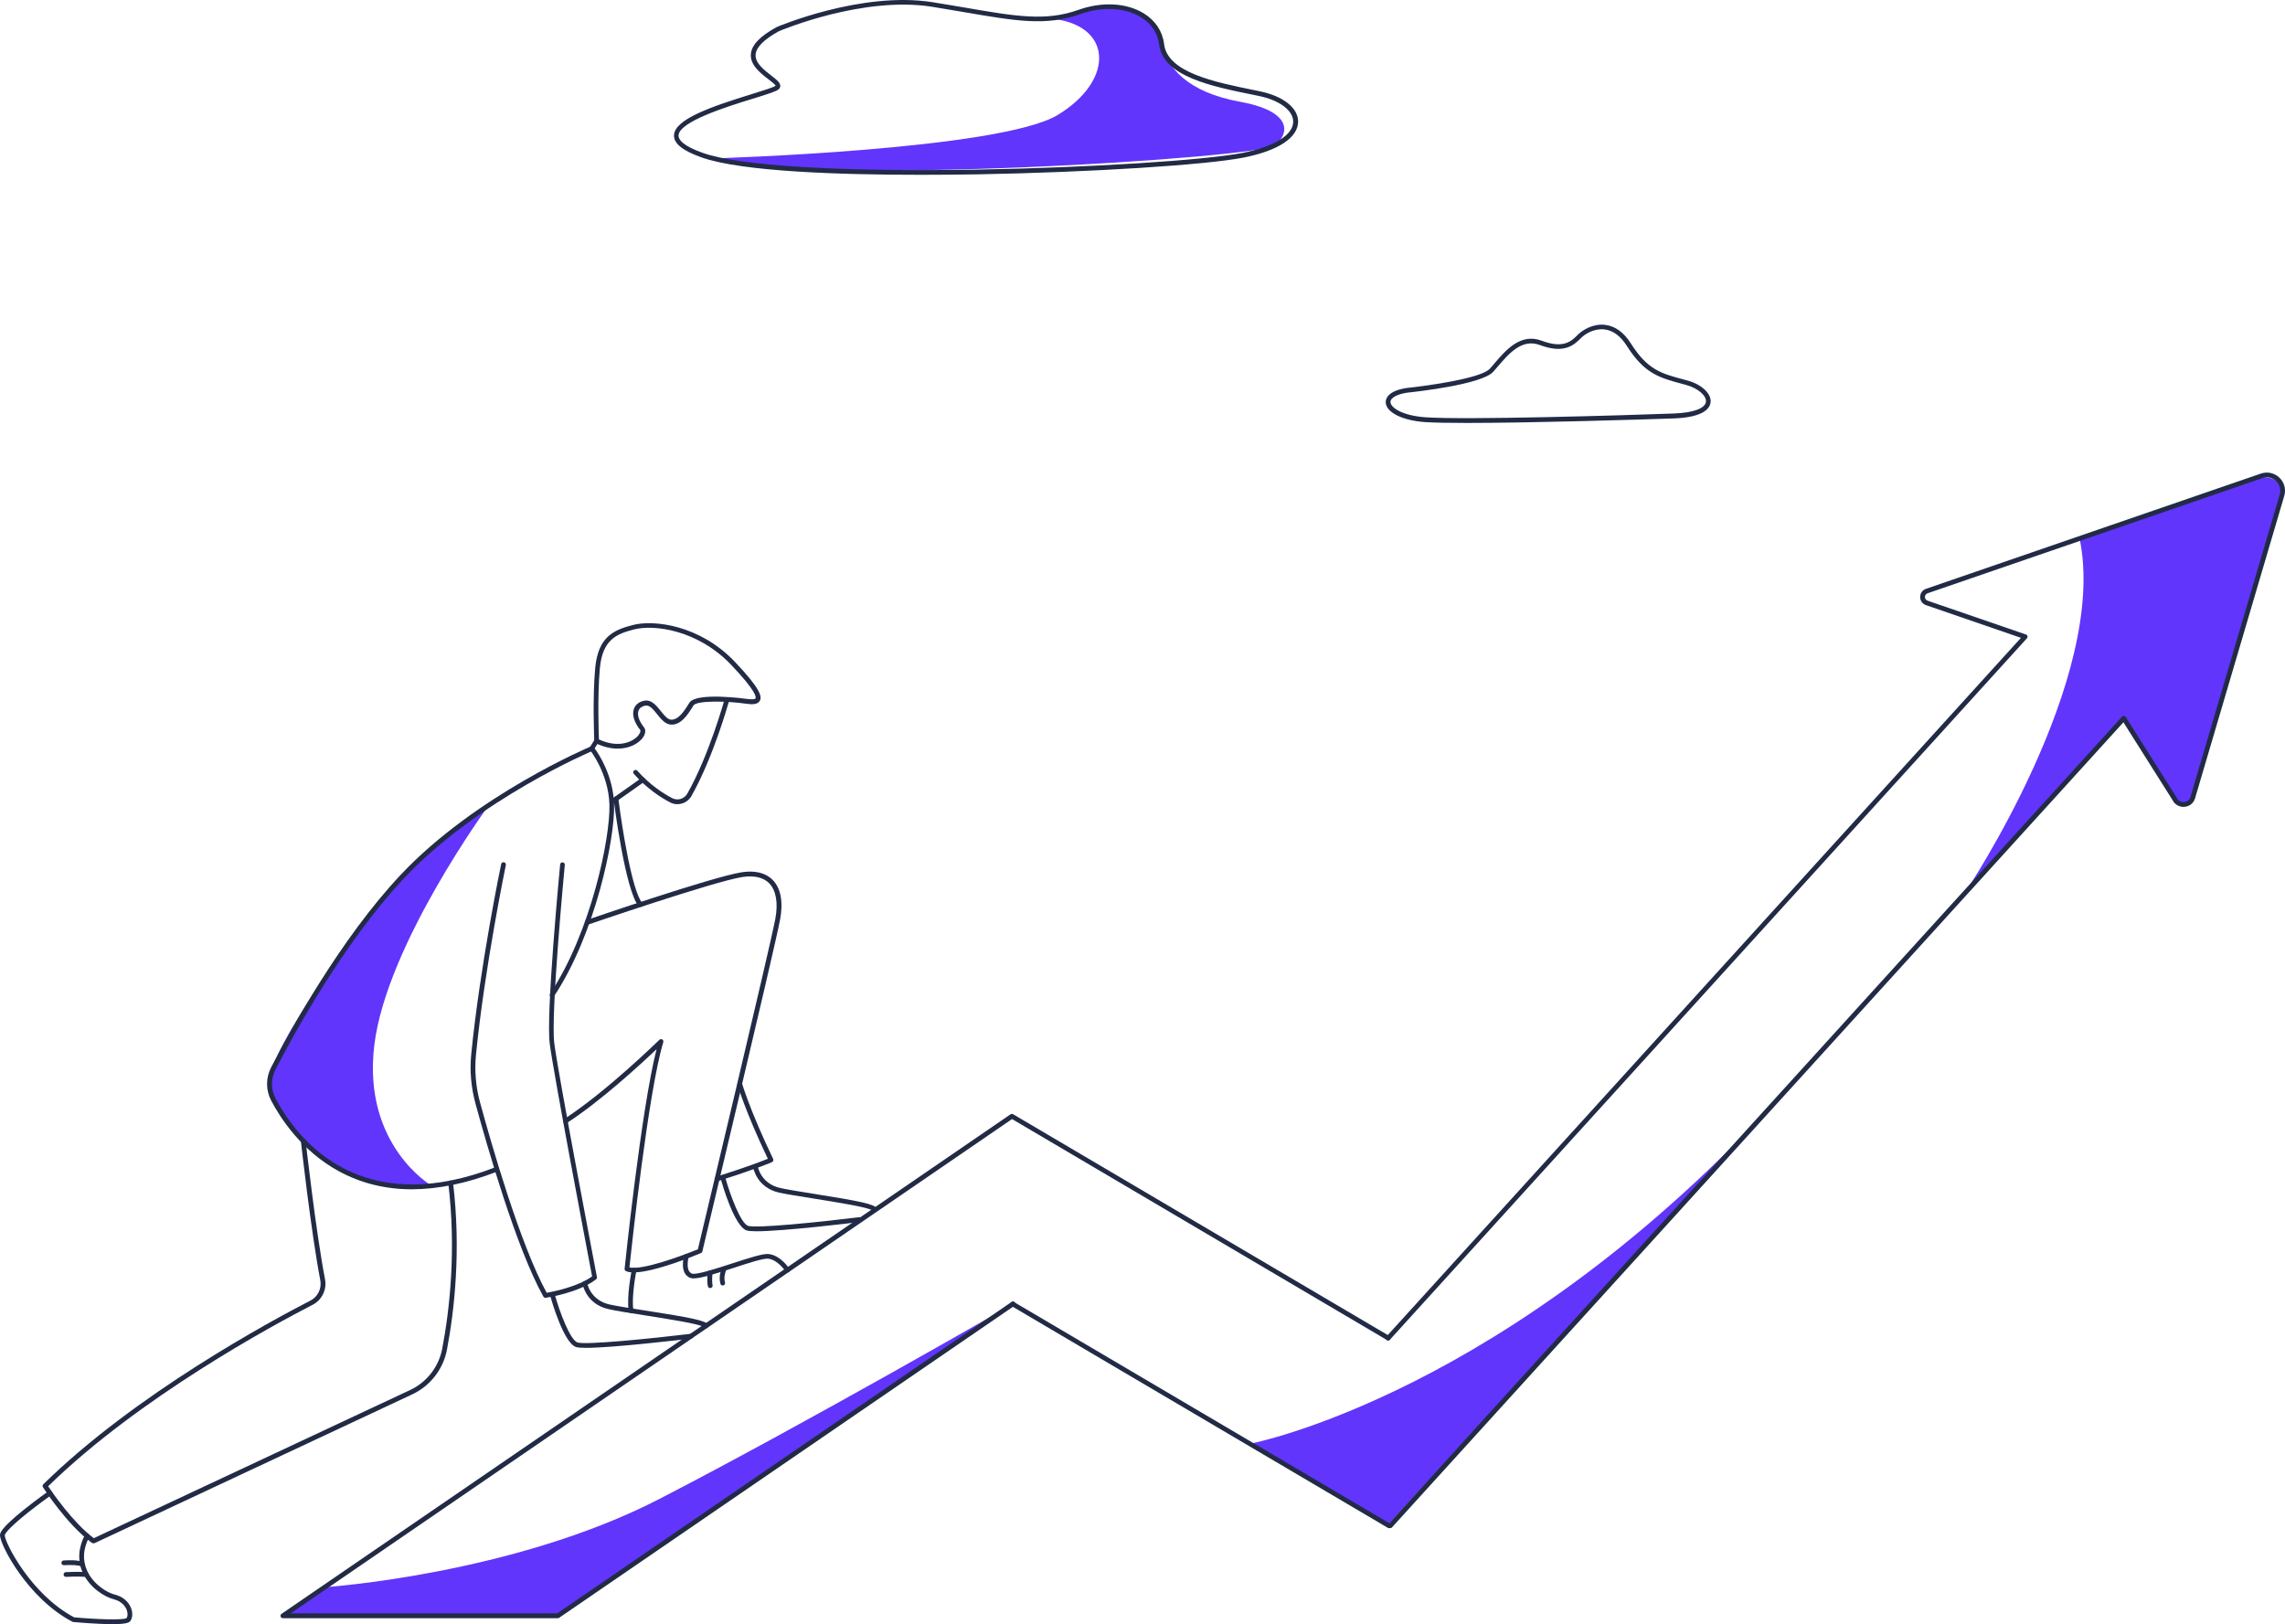 <?xml version="1.0" encoding="UTF-8"?><svg id="Layer_2" xmlns="http://www.w3.org/2000/svg" viewBox="0 0 2410.45 1713.52"><defs><style>.cls-1{opacity:0;}.cls-2{fill:#6135fb;}.cls-2,.cls-3,.cls-4{stroke-width:0px;}.cls-3{fill:#222b45;}.cls-4{fill:#fbdeae;}</style></defs><g id="Layer_1-2"><g id="COLOR"><path class="cls-2" d="m342.5,1674.52s198.3-13.2,353.3-93.2,372.5-205.5,372.5-205.5l-480,329h-290l44.2-30.3Z"/><path class="cls-2" d="m1318.5,1523.22s273.1-51.3,562.7-370.1l-417.3,455.8-145.4-85.7Z"/><path class="cls-2" d="m2405.2,529.52c-2.9,11.1-6.1,21.8-9.5,32.1l7.8-26.5.6-2.1c.5-1.4.8-2.6,1.1-3.5Z"/><path class="cls-2" d="m2405.2,529.52c-.3,1-.6,2.1-1,3.4-.2.6-.4,1.3-.6,2.1-2.2,7.4-5.6,18.6-9.7,32.1.6-1.8,1.3-3.7,1.9-5.5l-80.1,271.5s-9.2,29.5-25,4.4-42.9-68-42.9-68l-7.3-11.6-169.1,186.1c2.2-3.2,153.1-228.1,122.4-375.8l186.6-64.2c0-.2,34.1-6.3,24.8,25.5Z"/><path class="cls-2" d="m515.8,849.32s-107.9,147-120.9,253,60.5,148.7,60.5,148.7c0,0-95,23.5-156.5-76.7,0,0-22.1-16.9-9-54s125.8-215,225.9-271Z"/><g class="cls-1"><path class="cls-4" d="m627.8,794.72l6.6-10.8s19.2,12.5,34.8,3.4,9.6-21.1,4.6-30.1,10-18.6,19-8.3c9,10.3,22,23.3,34,5.3,12-18,38.5-11.2,38.5-11.2,0,0-39.8,99.1-51.2,101.6s-43.9-31.4-43.9-31.4l4.2,9.5-30,16.8c.2.1,2.4-18.3-16.6-44.8Z"/></g><g class="cls-1"><path class="cls-4" d="m586.3,1364.62s15.4,51,27,54.8,118.6-14.2,118.6-14.2l7.9-6.4s-86.3-13.2-99.6-15.9c-13.3-2.7-28.4-26.3-28.4-26.3l-25.5,8Z"/></g><path class="cls-2" d="m752.4,167.12s302.5-8.9,363.5-45.9,58-96.4-9-101.7c0,0,56.1-12.6,61.6-12.4,5.5.1,50.7,1.8,55.6,33s28.9,57.2,83.9,67.2,52.9,33.1,36.9,46.1-484,43.6-592.5,13.7Z"/><path class="cls-3" d="m922.4,1278.22c-.9,0-1.7-.5-2.2-1.2-3.8-3.3-38.6-8.8-61.7-12.5-14.9-2.4-29-4.6-36.7-6.3-23.4-5.3-27.1-25.7-27.3-26.6-.2-1.4.7-2.7,2-2.9,1.4-.2,2.6.7,2.9,2,.1.7,3.4,18,23.5,22.6,7.5,1.7,21.5,3.9,36.3,6.3,47.4,7.5,63.5,10.8,65.4,15.1.6,1.3,0,2.7-1.3,3.3-.2.2-.6.2-.9.2Z"/></g><g id="LINE"><path class="cls-3" d="m970.6,184.42c-84.1,0-188-3.3-230.4-18.3-19.8-7-29.4-14.6-29.2-23.2.3-17,38.9-30.3,81.9-43.6,11.5-3.6,23.4-7.2,25.3-8.9-.5-1.4-4.6-4.5-7.6-6.8-8.2-6.3-19.4-14.9-18.5-26.5.7-9.6,9.6-18.9,27.1-28.5.1,0,.1-.1.2-.1.9-.4,89.5-38.1,164.4-26.2,12.6,2,23.8,4,34.8,5.8,52.8,9.1,84.6,14.6,119,2.3,25-8.9,50.8-7.5,69,3.7,12.2,7.5,19.8,19,21.4,32.3,3.6,30.1,52.8,40.1,96.2,48.9l4.8,1c24.6,5,40.5,17.6,40.4,32-.1,16.9-21,30.7-57.4,37.9-39.8,7.9-162.9,15.6-280.1,17.7-18.2.3-39.1.5-61.3.5Zm-149.1-151.4c-15.6,8.6-23.8,16.8-24.4,24.5-.7,8.9,8.9,16.3,16.5,22.2,5.4,4.2,9.3,7.2,9.5,10.6.1,1-.1,2.4-1.5,3.7-2.3,2.3-10.5,4.9-27.4,10.1-27.3,8.4-78.1,24.2-78.4,38.9-.1,4.2,4.3,10.8,25.9,18.4,38.7,13.6,144.3,20,289.8,17.5,117-2,239.7-9.8,279.3-17.6,33.4-6.6,53.4-18.9,53.4-33,0-11.8-14.6-22.7-36.4-27.1l-4.8-1c-45-9.1-96.1-19.5-100.2-53.2-1.5-12-8-21.9-19-28.7-16.9-10.5-41.1-11.7-64.6-3.3-35.6,12.7-67.9,7.1-121.5-2.1-10.9-1.9-22.2-3.8-34.7-5.8-72.3-11.4-158.1,24.4-161.5,25.9Z"/><path class="cls-3" d="m1547.3,446.22c-19.2,0-34.8-.3-44.1-.9-24-1.7-41-10.3-41.4-20.8-.1-3.6,1.8-12.1,22.2-15.2h.1c21.2-2.2,78.1-10.1,87.4-20.2,1.7-1.8,3.5-3.9,5.4-6.2,11.5-13.4,27.1-31.8,49.3-23.5,23.2,8.7,31.3.7,38.4-6.4,4.5-4.5,15.6-11.8,28.5-10.3,10.6,1.2,19.9,7.8,27.4,19.8,17.6,27.7,32,31.6,55.8,37.9l3.7,1c15,4,25.6,14,24.5,23.1-.7,5.8-6.5,15.6-38.1,16.9-41.3,1.4-152.1,4.8-219.1,4.8Zm-62.6-32c-11,1.6-18.1,5.6-17.9,10,.2,5.6,11.8,14.2,36.8,16,41.8,3,209.6-2,262.7-4,20.1-.8,32.5-5.4,33.3-12.4.7-6.4-8.6-14.4-20.9-17.7l-3.7-1c-24.2-6.5-40.2-10.7-58.8-40.1-6.7-10.6-14.7-16.5-23.8-17.5-11-1.2-20.5,5-24.4,8.9-7.3,7.3-17.4,17.4-43.6,7.6-18.9-7.1-32.7,9.1-43.8,22-1.9,2.3-3.8,4.4-5.5,6.3-12.2,13.4-82.2,21.1-90.4,21.9Z"/><path class="cls-3" d="m714.6,848.42c-2.7,0-5.4-.6-7.9-2-9.8-5.1-24.3-14.5-38.1-30-.9-1-.8-2.6.2-3.5s2.6-.8,3.5.2c13.4,15,27.3,24,36.7,28.9,5.8,3,12.9.9,16.1-4.8,22.9-40.5,38.7-97.6,38.9-98.1.4-1.3,1.7-2.1,3.1-1.7,1.3.4,2.1,1.7,1.7,3.1-.2.6-16.2,58.3-39.4,99.3-3.1,5.5-8.9,8.6-14.8,8.6Z"/><path class="cls-3" d="m651.7,789.82c-7,0-15-1.7-23.4-5.8-.8-.4-1.4-1.2-1.4-2.1,0-.5-2-45.5,1-77.3,3.1-33.2,20-40.2,40-45.3,21.9-5.6,70.4,0,107.3,38.9,27.1,28.5,28.7,36.6,26.4,41-2.2,4.3-8.4,4.1-14.7,3.2-19.8-2.9-52-3.6-55.4,1.9l-.6,1c-5.3,8.5-12.6,20.2-23.7,19.1-5.7-.6-9.8-5.8-13.9-10.8-4.1-5.1-8-10-12.4-9.2-2.6.5-6,1.8-7.3,5.3-1.7,4.4.4,10.9,5.8,17.7,2.3,2.9,1.5,7.4-2,11.8-5.1,6-14.2,10.6-25.7,10.6Zm-19.9-9.7c22,10.1,36.8,1.7,41.6-4.3,2.2-2.8,2.5-4.9,2-5.6-6.6-8.4-8.9-16.4-6.6-22.6,1.7-4.4,5.6-7.4,11.1-8.4,7.4-1.3,12.6,5.2,17.2,11,3.4,4.2,6.9,8.6,10.5,9,8,.8,14.4-9.4,19-16.8l.6-1c7.2-11.5,59.8-4.2,60.3-4.1,7.8,1.1,9.3,0,9.5-.5.7-1.3.8-7.6-25.6-35.3-35.5-37.3-81.7-42.8-102.4-37.5-18.8,4.8-33.4,10.9-36.2,41-2.6,28.2-1.3,67-1,75.1Z"/><path class="cls-3" d="m582.4,1052.22c-.5,0-1-.1-1.4-.4-1.1-.8-1.5-2.3-.7-3.5,43-64.6,63.6-164.2,62.6-199.5-1-32.8-20.3-57.3-20.5-57.5-.7-.8-.7-2-.2-2.9l5-8c.7-1.2,2.3-1.5,3.4-.8,1.2.7,1.5,2.3.8,3.4l-4.1,6.5c4.3,5.9,19.6,28.8,20.5,59.1,1.1,35.9-19.8,137-63.4,202.5-.4.8-1.2,1.1-2,1.1Z"/><path class="cls-3" d="m645.4,848.42c-.8,0-1.6-.4-2-1.1-.8-1.1-.5-2.7.6-3.5l32.7-23.1c1.1-.8,2.7-.5,3.5.6s.5,2.7-.6,3.5l-32.7,23.1c-.5.3-1,.5-1.5.5Z"/><path class="cls-3" d="m434.6,1254.72c-28.2,0-54-6.4-77.4-19.2-39-21.3-61.3-55.7-71.1-74.3-5.8-10.9-5.8-24.1-.1-35.1,20-38.6,73.2-135.7,136.6-203.1,79.4-84.4,199.7-135.1,200.9-135.6,1.3-.5,2.7.1,3.3,1.3.5,1.3-.1,2.7-1.3,3.3-1.2.5-120.4,50.8-199.1,134.4-63,66.9-116,163.5-135.8,202-4.9,9.6-4.9,21,.1,30.5,16.5,31.2,59.1,90.7,144.2,90.7,25.4,0,54.5-5.3,87.8-18.2,1.3-.5,2.7.1,3.2,1.4s-.1,2.7-1.4,3.2c-32.2,12.5-62.2,18.6-89.9,18.7Z"/><path class="cls-3" d="m575.4,1369.22c-.9,0-1.7-.5-2.2-1.3-28.5-50.9-59.6-159.5-71.7-203.9-4.6-17-6.1-34.3-4.4-51.7,9.1-92.3,31.3-199.6,31.6-200.7.3-1.4,1.6-2.2,3-1.9,1.4.3,2.2,1.6,1.9,3-.2,1.1-22.4,108.1-31.5,200.2-1.6,16.7-.2,33.5,4.2,49.8,11.9,43.7,42.4,150.2,70.4,201.2,6.8-1.2,32.7-6.3,47.9-17.3-3.7-19.4-40.9-215.3-44.7-245.6-4-31.9,10.4-182.6,11-189,.1-1.4,1.4-2.4,2.7-2.2,1.4.1,2.4,1.4,2.2,2.7-.1,1.6-15,156.6-11.1,188,3.9,31.6,44.6,244.7,45,246.8.2.9-.2,1.9-.9,2.4-18.3,14.2-51.8,19.3-53.2,19.5h-.2Z"/><path class="cls-3" d="m668.5,1342.42c-3.3,0-6.1-.4-8.2-1.4-1-.5-1.5-1.5-1.4-2.5.2-1.8,17.4-167.8,33.7-231.6-16.1,15.3-59,54.9-94.7,77.9-1.2.7-2.7.4-3.5-.7s-.4-2.7.7-3.5c44.4-28.6,99.9-83.1,100.5-83.6.8-.8,2.1-.9,3-.4,1,.6,1.4,1.8,1.1,2.9-15.8,52-33.6,217.6-35.7,237.6,13.4,3.3,55.1-12.1,72.2-19.1,5.2-21.8,75.9-318.1,81.7-348.6,3.1-16.7.8-30-6.4-37.5-6.2-6.3-16.1-8.6-28.7-6.6-30.4,4.9-161.1,49.7-162.5,50.2-1.3.5-2.7-.2-3.2-1.6-.4-1.3.2-2.7,1.6-3.2,5.4-1.9,132.4-45.4,163.3-50.4,14.3-2.3,25.7.5,33.1,8,8.6,8.8,11.3,23.3,7.8,41.9-5.9,31.7-81.3,346.9-82,350.1-.2.8-.7,1.4-1.5,1.7-5.7,2.4-49.3,20.4-70.9,20.4Z"/><path class="cls-3" d="m98.4,1628.22c-.5,0-1-.2-1.5-.5-26.1-19.1-50.6-57.1-51.6-58.7-.6-1-.5-2.3.4-3.1,96.9-95.2,240.2-172.4,281.8-193.8,7.8-4,12-12.8,10.4-21.3-9.8-51.1-20.4-145.9-20.5-146.9-.2-1.4.8-2.6,2.2-2.8,1.4-.2,2.6.8,2.8,2.2.1,1,10.7,95.6,20.5,146.5,2,10.7-3.3,21.7-13,26.7-41.2,21.2-182.8,97.5-279.1,191.5,5,7.5,26.2,38.2,48.1,54.8l333.9-156.4c17.5-8.2,30.1-24.5,33.7-43.5,7.7-40.4,15-103.4,6.4-174.7-.2-1.4.8-2.6,2.2-2.8,1.4-.2,2.6.8,2.8,2.2,8.7,72,1.3,135.6-6.4,176.3-3.9,20.6-17.6,38.2-36.5,47.1l-335.2,157c-.7.2-1.1.2-1.4.2Z"/><path class="cls-3" d="m588.4,1707.22h-290c-1.1,0-2.1-.7-2.4-1.8-.3-1,.1-2.2,1-2.8l769-527c.8-.5,1.8-.6,2.7-.1l397,234c1.2.7,1.6,2.2.9,3.4s-2.2,1.6-3.4.9l-395.6-233.2-761,521.5h281.2l479.4-328.6c1.1-.8,2.7-.5,3.5.6s.5,2.7-.6,3.5l-480,329c-.7.5-1.2.6-1.7.6Z"/><path class="cls-3" d="m1465.4,1612.22c-.4,0-.9-.1-1.3-.3l-397-234c-1.2-.7-1.6-2.2-.9-3.4.7-1.2,2.2-1.6,3.4-.9l397,234c1.2.7,1.6,2.2.9,3.4-.4.8-1.3,1.2-2.1,1.2Z"/><path class="cls-3" d="m618,1422.02c-5,0-8.6-.3-10.4-.9-12.9-4.3-25.7-48.7-27.1-53.7-.4-1.3.4-2.7,1.7-3.1s2.7.4,3.1,1.7c5.1,18.1,16.1,47.7,23.9,50.3,8.4,2.8,76-3.9,119.4-9.1,1.4-.2,2.6.8,2.8,2.2.2,1.4-.8,2.6-2.2,2.8-9.6,1.1-82.4,9.8-111.2,9.8Z"/><path class="cls-3" d="m744.7,1401.32c-.9,0-1.7-.4-2.1-1.2-3.9-3.3-39.4-8.8-62.9-12.5-15.5-2.4-30.2-4.7-37.9-6.5-23.4-5.3-27.1-25.7-27.3-26.6-.2-1.4.7-2.7,2-2.9,1.4-.2,2.6.7,2.9,2,.1.7,3.4,18,23.5,22.6,7.6,1.7,22.1,4,37.6,6.4,49,7.6,64.6,10.7,66.5,15.1.6,1.3,0,2.7-1.3,3.3-.3.3-.6.3-1,.3Z"/><g class="cls-1"><path class="cls-4" d="m766.3,1241.62s15.4,51,27,54.8,118.6-14.2,118.6-14.2l7.9-6.4s-86.3-13.2-99.6-15.9c-13.3-2.7-28.4-26.3-28.4-26.3l-25.5,8Z"/></g><path class="cls-3" d="m797.9,1299.02c-4.9,0-8.5-.3-10.3-.9-12.9-4.3-25.7-48.7-27.1-53.7-.4-1.3.4-2.7,1.7-3.1,1.3-.4,2.7.4,3.1,1.7,5.1,18.1,16.1,47.7,23.9,50.3,8.4,2.8,74.5-3.9,116.9-9.1,1.4-.2,2.6.8,2.8,2.2.2,1.4-.8,2.6-2.2,2.8-9.3,1.2-80.5,9.8-108.8,9.8Z"/><path class="cls-3" d="m665.8,1385.42c-1.2,0-2.3-.9-2.5-2.1-2.6-15.1,3-42.7,3.2-43.9.3-1.4,1.6-2.2,2.9-2,1.4.3,2.2,1.6,2,2.9-.1.3-5.6,27.9-3.2,42.1.2,1.4-.7,2.7-2,2.9-.1.1-.2.1-.4.1Z"/><path class="cls-3" d="m731.6,1348.72c-1.5,0-2.8-.2-3.7-.6-11.4-4.7-6.5-22.7-6.3-23.4.4-1.3,1.8-2.1,3.1-1.7s2.1,1.8,1.7,3.1c0,.2-3.8,14.5,3.4,17.5,4.3,1.8,26.3-5.4,42.3-10.6,17.6-5.7,32.8-10.7,38.8-10,12.8,1.5,21.5,15.1,21.9,15.7.7,1.2.4,2.7-.8,3.4-1.2.7-2.7.4-3.4-.8-.1-.1-7.8-12.2-18.3-13.4-4.9-.6-21.8,4.9-36.6,9.8-20.5,6.6-34.7,11-42.1,11Z"/><path class="cls-3" d="m749.2,1358.92c-1.2,0-2.2-.8-2.5-2-1.3-6.7-.1-14.2,0-14.6.2-1.4,1.5-2.3,2.9-2.1,1.4.2,2.3,1.5,2.1,2.9,0,.1-1.1,7,0,12.8.3,1.4-.6,2.7-2,2.9-.2.1-.4.1-.5.1Z"/><path class="cls-3" d="m762.4,1356.22c-1.1,0-2.1-.7-2.4-1.8-2.2-7.8.9-15.2,1.1-15.5.6-1.3,2-1.8,3.3-1.3s1.8,2,1.3,3.3c0,.1-2.6,6.1-.9,12.1.4,1.3-.4,2.7-1.7,3.1-.3.1-.5.1-.7.1Z"/><path class="cls-3" d="m118.4,1713.52c-3.7,0-8.3-.1-13.7-.4-13.8-.6-27.3-1.9-27.5-1.9-.3,0-.6-.1-.9-.3C29.5,1686.52,0,1630.02,0,1619.72c0-2,0-6.8,26-27.6,12.4-9.9,25-18.9,25.2-18.9,1.1-.8,2.7-.5,3.5.6s.5,2.7-.6,3.5c-.1.1-12.6,8.9-24.9,18.7-23.4,18.7-24.2,23.2-24.2,23.7,0,7.3,27.3,62.3,73.2,86.6,24,2.2,51.8,3.1,55.3.8,1-1.3,1.6-4.4.4-8-.9-2.7-4.1-9.4-14-11.9-9.1-2.3-25.2-11.7-32.7-28.2-5.5-12.4-4.7-26.1,2.4-39.7.6-1.2,2.2-1.7,3.4-1.1,1.2.6,1.7,2.2,1.1,3.4-6.5,12.4-7.2,24.2-2.3,35.3,6.7,14.9,21.5,23.5,29.3,25.4,12.3,3.1,16.3,11.6,17.5,15.2,1.6,5,1.1,9.9-1.3,12.9-1.1,1.1-2.8,3.1-18.9,3.1Z"/><path class="cls-3" d="m86.9,1653.22c-.6,0-1.2-.2-1.7-.6-1.6-1.4-10.4-1.8-17.7-1.3-1.4.1-2.6-.9-2.7-2.3-.1-1.4.9-2.6,2.3-2.7,4-.3,17.5-1,21.4,2.5,1,.9,1.1,2.5.2,3.5-.4.6-1.1.9-1.8.9Z"/><path class="cls-3" d="m90.9,1663.62h-.2c-9.2-.7-20.9,0-21,0-1.4.1-2.6-1-2.6-2.4-.1-1.4,1-2.6,2.4-2.6.5,0,12.1-.7,21.6,0,1.4.1,2.4,1.3,2.3,2.7-.1,1.3-1.2,2.3-2.5,2.3Z"/><path class="cls-3" d="m675.5,956.82c-.7,0-1.4-.3-1.9-.9-14.1-16.9-25.8-108.9-26.3-112.8-.2-1.4.8-2.6,2.2-2.8,1.4-.2,2.6.8,2.8,2.2,4.1,32.6,14.6,97.6,25.2,110.2.9,1.1.7,2.6-.3,3.5-.5.4-1.1.6-1.7.6Z"/><path class="cls-3" d="m756.5,1246.22c-1.1,0-2-.7-2.4-1.7-.4-1.3.3-2.7,1.6-3.1,32.6-10.3,48.7-16.6,54.3-18.9-23.9-50.1-31.9-77.8-32-78-.4-1.3.4-2.7,1.7-3.1s2.7.4,3.1,1.7c.1.3,8.3,28.5,32.8,79.6.3.6.3,1.3.1,1.9s-.7,1.1-1.3,1.4c-.6.3-14.9,6.7-57.2,20.1-.2.1-.5.1-.7.1Z"/><path class="cls-3" d="m1466.4,1612.22c-.6,0-1.2-.2-1.7-.6-1-.9-1.1-2.5-.2-3.5l774-852c.5-.6,1.3-.9,2.1-.8s1.5.5,1.9,1.2l53.6,84.9c.1.1.1.2.2.3,1.7,3.6,5,4.7,7.6,4.5s5.8-1.7,6.9-5.6l94.2-319.3c1.3-5.1-.2-10.3-4.1-13.9-3.9-3.6-9.2-4.8-14.3-3l-353.2,121.5c-2,.7-2.8,2.5-2.8,3.9s.7,3.2,2.8,3.9l103.8,35.7c.8.3,1.4.9,1.6,1.7s0,1.7-.6,2.3l-672,740c-.9,1-2.5,1.1-3.5.2-1-.9-1.1-2.5-.2-3.5l669.4-737.2-100.2-34.5c-3.7-1.3-6.2-4.7-6.1-8.6,0-4,2.4-7.3,6.1-8.6l353.3-121.6c6.8-2.3,14-.8,19.3,4.1s7.3,12,5.5,19l-94.2,319.4c-1.5,5.2-6,8.8-11.4,9.1-5.3.4-10.2-2.5-12.5-7.3l-51.7-81.9-771.8,849.6c-.5.4-1.2.6-1.8.6Z"/></g></g></svg>